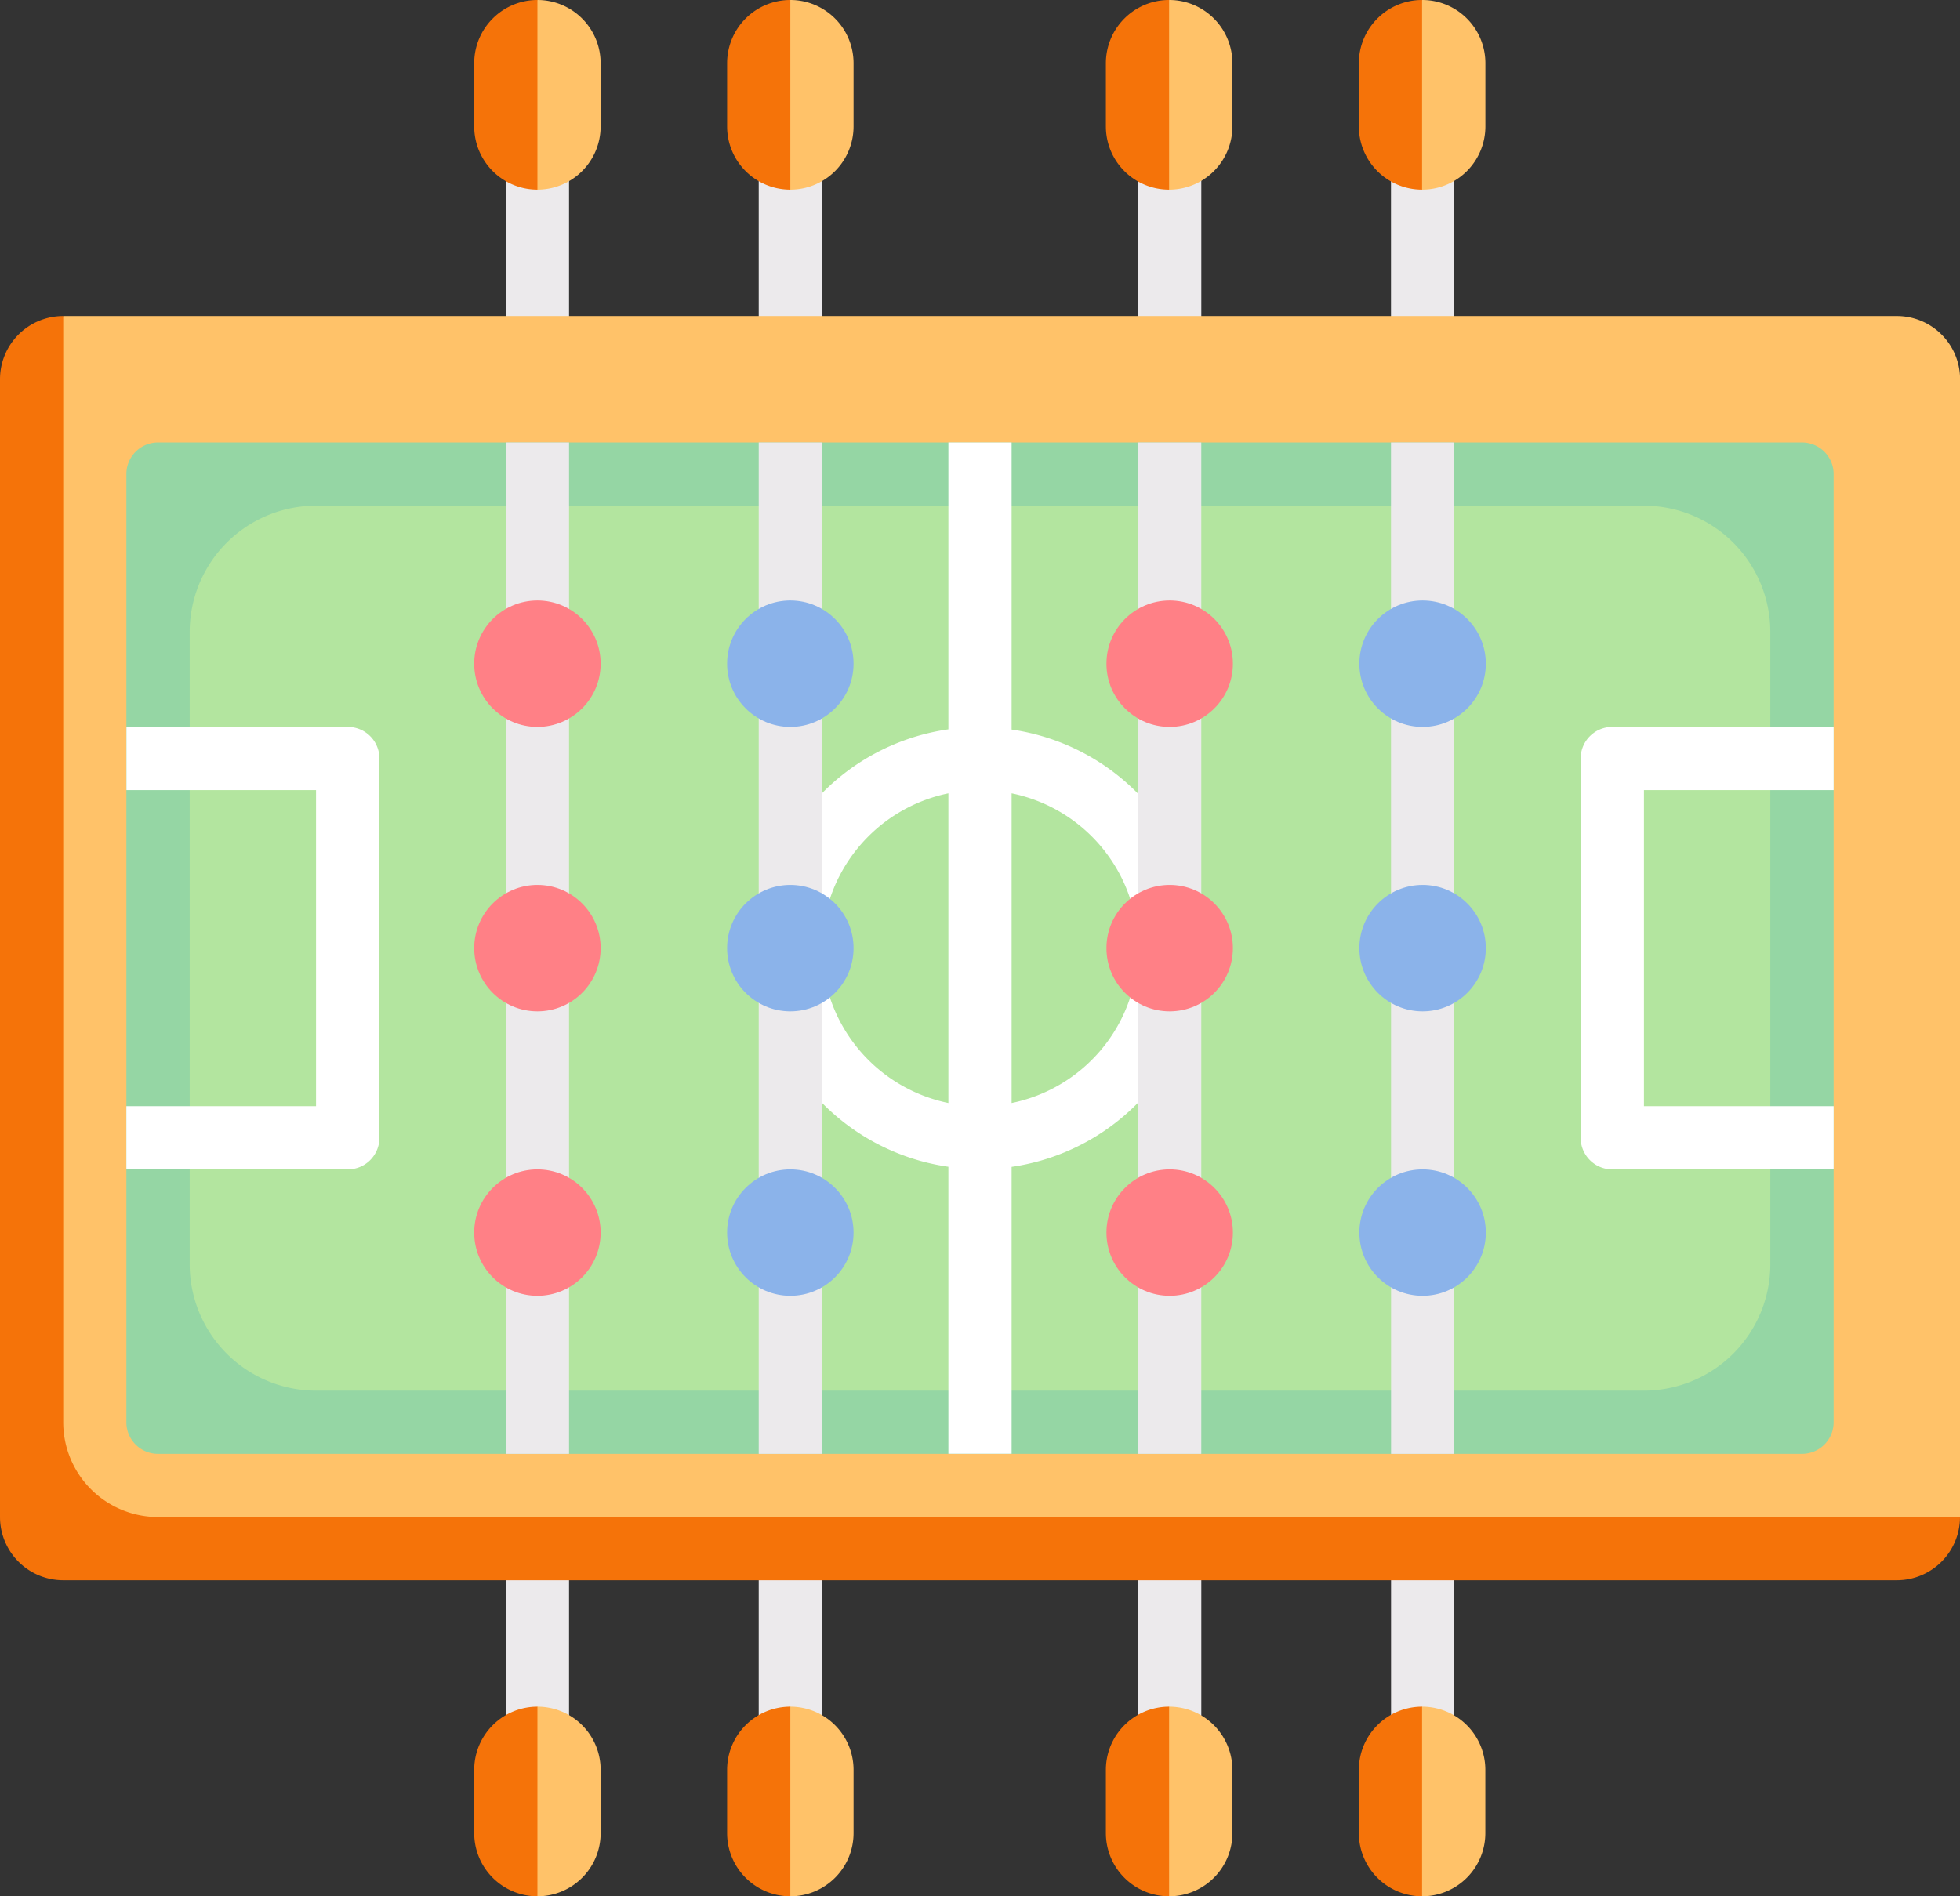 <svg xmlns="http://www.w3.org/2000/svg" width="72.604" height="70.263" viewBox="0 0 72.604 70.263">
  <rect x="0" y="0" width="72.604" height="70.263" fill="#333333" stroke="none"/>
  <g id="soccer-board-game.svg" transform="translate(0 -8.258)">
    <g id="グループ_152" data-name="グループ 152" transform="translate(18.737 11.771)">
      <path id="パス_357" data-name="パス 357" d="M363.355,33.032H365.7V96.268h-2.342Z" transform="translate(-330.566 -33.032)" fill="#eceaec"/>
      <path id="パス_358" data-name="パス 358" d="M297.29,33.032h2.342V96.268H297.29Z" transform="translate(-273.869 -33.032)" fill="#eceaec"/>
      <path id="パス_359" data-name="パス 359" d="M198.194,33.032h2.342V96.268h-2.342Z" transform="translate(-188.826 -33.032)" fill="#eceaec"/>
      <path id="パス_360" data-name="パス 360" d="M132.129,33.032h2.342V96.268h-2.342Z" transform="translate(-132.129 -33.032)" fill="#eceaec"/>
    </g>
    <path id="パス_361" data-name="パス 361" d="M75.7,90.839H7.777L6.333,93.181v40.905a2.342,2.342,0,0,0,2.342,2.342H75.7l2.342-1.09V93.181A2.342,2.342,0,0,0,75.7,90.839Z" transform="translate(-5.435 -70.871)" fill="#ffc269"/>
    <path id="パス_362" data-name="パス 362" d="M95.1,161.344H34.2a1.171,1.171,0,0,1-1.171-1.171V125.042a1.171,1.171,0,0,1,1.171-1.171H95.1a1.171,1.171,0,0,1,1.171,1.171v35.131A1.171,1.171,0,0,1,95.1,161.344Z" transform="translate(-28.348 -99.218)" fill="#95d6a4"/>
    <path id="パス_363" data-name="パス 363" d="M103.417,173.176H54.233a4.684,4.684,0,0,1-4.684-4.684V145.071a4.684,4.684,0,0,1,4.684-4.684h49.184a4.684,4.684,0,0,1,4.684,4.684v23.421A4.684,4.684,0,0,1,103.417,173.176Z" transform="translate(-42.523 -113.392)" fill="#b3e59f"/>
    <path id="パス_364" data-name="パス 364" d="M132.129,123.871h2.342v37.473h-2.342Z" transform="translate(-113.392 -99.218)" fill="#eceaec"/>
    <path id="パス_365" data-name="パス 365" d="M214.588,142.608a8.2,8.2,0,0,0-7.026-8.1V123.871H205.22V134.5a8.186,8.186,0,0,0,0,16.207v10.633h2.342V150.711A8.2,8.2,0,0,0,214.588,142.608Zm-14.052,0a5.865,5.865,0,0,1,4.684-5.737v11.474A5.865,5.865,0,0,1,200.536,142.608Zm7.026,5.737V136.871a5.855,5.855,0,0,1,0,11.474Z" transform="translate(-170.089 -99.218)" fill="#fff"/>
    <path id="パス_366" data-name="パス 366" d="M41.229,214.588h-8.2v-2.342h7.026v-11.71H33.032v-2.342h8.2a1.17,1.17,0,0,1,1.171,1.171v14.052A1.17,1.17,0,0,1,41.229,214.588Z" transform="translate(-28.348 -163.002)" fill="#fff"/>
    <path id="パス_367" data-name="パス 367" d="M131.759,15.284a3.536,3.536,0,0,1-1.426-2.342V10.6a3.536,3.536,0,0,1,1.426-2.342A2.342,2.342,0,0,1,134.1,10.6v2.342A2.342,2.342,0,0,1,131.759,15.284Z" transform="translate(-111.851)" fill="#ffc269"/>
    <circle id="楕円形_12" data-name="楕円形 12" cx="2.342" cy="2.342" r="2.342" transform="translate(17.566 30.508)" fill="#ff8086"/>
    <circle id="楕円形_13" data-name="楕円形 13" cx="2.342" cy="2.342" r="2.342" transform="translate(17.566 51.586)" fill="#ff8086"/>
    <circle id="楕円形_14" data-name="楕円形 14" cx="2.342" cy="2.342" r="2.342" transform="translate(17.566 41.047)" fill="#ff8086"/>
    <path id="パス_368" data-name="パス 368" d="M2.342,131.825V90.839A2.342,2.342,0,0,0,0,93.181v42.157a2.342,2.342,0,0,0,2.342,2.342h67.92a2.342,2.342,0,0,0,2.342-2.342H5.855a3.513,3.513,0,0,1-3.513-3.513Z" transform="translate(0 -70.871)" fill="#f57309"/>
    <path id="パス_369" data-name="パス 369" d="M414.074,198.194h8.2v2.342h-7.026v11.71h7.026v2.342h-8.2a1.17,1.17,0,0,1-1.171-1.171V199.365A1.17,1.17,0,0,1,414.074,198.194Z" transform="translate(-354.351 -163.002)" fill="#fff"/>
    <path id="パス_370" data-name="パス 370" d="M123.871,10.6v2.342a2.342,2.342,0,0,0,2.342,2.342V8.258A2.342,2.342,0,0,0,123.871,10.6Z" transform="translate(-106.305)" fill="#f57309"/>
    <path id="パス_371" data-name="パス 371" d="M198.194,123.871h2.342v37.473h-2.342Z" transform="translate(-170.089 -99.218)" fill="#eceaec"/>
    <circle id="楕円形_15" data-name="楕円形 15" cx="2.342" cy="2.342" r="2.342" transform="translate(26.934 30.508)" fill="#8bb3ea"/>
    <circle id="楕円形_16" data-name="楕円形 16" cx="2.342" cy="2.342" r="2.342" transform="translate(26.934 51.586)" fill="#8bb3ea"/>
    <circle id="楕円形_17" data-name="楕円形 17" cx="2.342" cy="2.342" r="2.342" transform="translate(26.934 41.047)" fill="#8bb3ea"/>
    <path id="パス_372" data-name="パス 372" d="M363.355,123.871H365.7v37.473h-2.342Z" transform="translate(-311.829 -99.218)" fill="#eceaec"/>
    <circle id="楕円形_18" data-name="楕円形 18" cx="2.342" cy="2.342" r="2.342" transform="translate(50.355 30.508)" fill="#8bb3ea"/>
    <circle id="楕円形_19" data-name="楕円形 19" cx="2.342" cy="2.342" r="2.342" transform="translate(50.355 51.586)" fill="#8bb3ea"/>
    <circle id="楕円形_20" data-name="楕円形 20" cx="2.342" cy="2.342" r="2.342" transform="translate(50.355 41.047)" fill="#8bb3ea"/>
    <path id="パス_373" data-name="パス 373" d="M297.29,123.871h2.342v37.473H297.29Z" transform="translate(-255.133 -99.218)" fill="#eceaec"/>
    <circle id="楕円形_21" data-name="楕円形 21" cx="2.342" cy="2.342" r="2.342" transform="translate(40.986 30.508)" fill="#ff8086"/>
    <circle id="楕円形_22" data-name="楕円形 22" cx="2.342" cy="2.342" r="2.342" transform="translate(40.986 51.586)" fill="#ff8086"/>
    <circle id="楕円形_23" data-name="楕円形 23" cx="2.342" cy="2.342" r="2.342" transform="translate(40.986 41.047)" fill="#ff8086"/>
    <path id="パス_374" data-name="パス 374" d="M197.824,15.284a3.536,3.536,0,0,1-1.426-2.342V10.6a3.536,3.536,0,0,1,1.426-2.342,2.342,2.342,0,0,1,2.342,2.342v2.342A2.342,2.342,0,0,1,197.824,15.284Z" transform="translate(-168.548)" fill="#ffc269"/>
    <path id="パス_375" data-name="パス 375" d="M189.935,10.6v2.342a2.342,2.342,0,0,0,2.342,2.342V8.258A2.342,2.342,0,0,0,189.935,10.6Z" transform="translate(-163.001)" fill="#f57309"/>
    <path id="パス_376" data-name="パス 376" d="M296.791,15.284a3.536,3.536,0,0,1-1.426-2.342V10.6a3.536,3.536,0,0,1,1.426-2.342,2.342,2.342,0,0,1,2.342,2.342v2.342A2.342,2.342,0,0,1,296.791,15.284Z" transform="translate(-253.481)" fill="#ffc269"/>
    <path id="パス_377" data-name="パス 377" d="M288.9,10.6v2.342a2.342,2.342,0,0,0,2.342,2.342V8.258A2.342,2.342,0,0,0,288.9,10.6Z" transform="translate(-247.935)" fill="#f57309"/>
    <path id="パス_378" data-name="パス 378" d="M362.856,15.284a3.536,3.536,0,0,1-1.426-2.342V10.6a3.536,3.536,0,0,1,1.426-2.342A2.342,2.342,0,0,1,365.2,10.6v2.342A2.342,2.342,0,0,1,362.856,15.284Z" transform="translate(-310.177)" fill="#ffc269"/>
    <path id="パス_379" data-name="パス 379" d="M354.968,10.6v2.342a2.342,2.342,0,0,0,2.342,2.342V8.258A2.342,2.342,0,0,0,354.968,10.6Z" transform="translate(-304.632)" fill="#f57309"/>
    <path id="パス_380" data-name="パス 380" d="M131.759,461.22a3.536,3.536,0,0,1-1.426-2.342v-2.342a3.536,3.536,0,0,1,1.426-2.342,2.342,2.342,0,0,1,2.342,2.342v2.342A2.342,2.342,0,0,1,131.759,461.22Z" transform="translate(-111.851 -382.7)" fill="#ffc269"/>
    <path id="パス_381" data-name="パス 381" d="M123.871,456.536v2.342a2.342,2.342,0,0,0,2.342,2.342v-7.026A2.342,2.342,0,0,0,123.871,456.536Z" transform="translate(-106.305 -382.7)" fill="#f57309"/>
    <path id="パス_382" data-name="パス 382" d="M197.824,461.22a3.536,3.536,0,0,1-1.426-2.342v-2.342a3.536,3.536,0,0,1,1.426-2.342,2.342,2.342,0,0,1,2.342,2.342v2.342A2.342,2.342,0,0,1,197.824,461.22Z" transform="translate(-168.548 -382.7)" fill="#ffc269"/>
    <path id="パス_383" data-name="パス 383" d="M189.935,456.536v2.342a2.342,2.342,0,0,0,2.342,2.342v-7.026A2.342,2.342,0,0,0,189.935,456.536Z" transform="translate(-163.001 -382.7)" fill="#f57309"/>
    <path id="パス_384" data-name="パス 384" d="M296.791,461.22a3.536,3.536,0,0,1-1.426-2.342v-2.342a3.536,3.536,0,0,1,1.426-2.342,2.342,2.342,0,0,1,2.342,2.342v2.342A2.342,2.342,0,0,1,296.791,461.22Z" transform="translate(-253.481 -382.7)" fill="#ffc269"/>
    <path id="パス_385" data-name="パス 385" d="M288.9,456.536v2.342a2.342,2.342,0,0,0,2.342,2.342v-7.026A2.342,2.342,0,0,0,288.9,456.536Z" transform="translate(-247.935 -382.7)" fill="#f57309"/>
    <path id="パス_386" data-name="パス 386" d="M362.856,461.22a3.536,3.536,0,0,1-1.426-2.342v-2.342a3.536,3.536,0,0,1,1.426-2.342,2.342,2.342,0,0,1,2.342,2.342v2.342A2.342,2.342,0,0,1,362.856,461.22Z" transform="translate(-310.177 -382.7)" fill="#ffc269"/>
    <path id="パス_387" data-name="パス 387" d="M354.968,456.536v2.342a2.342,2.342,0,0,0,2.342,2.342v-7.026A2.342,2.342,0,0,0,354.968,456.536Z" transform="translate(-304.632 -382.7)" fill="#f57309"/>
  </g>
</svg>
